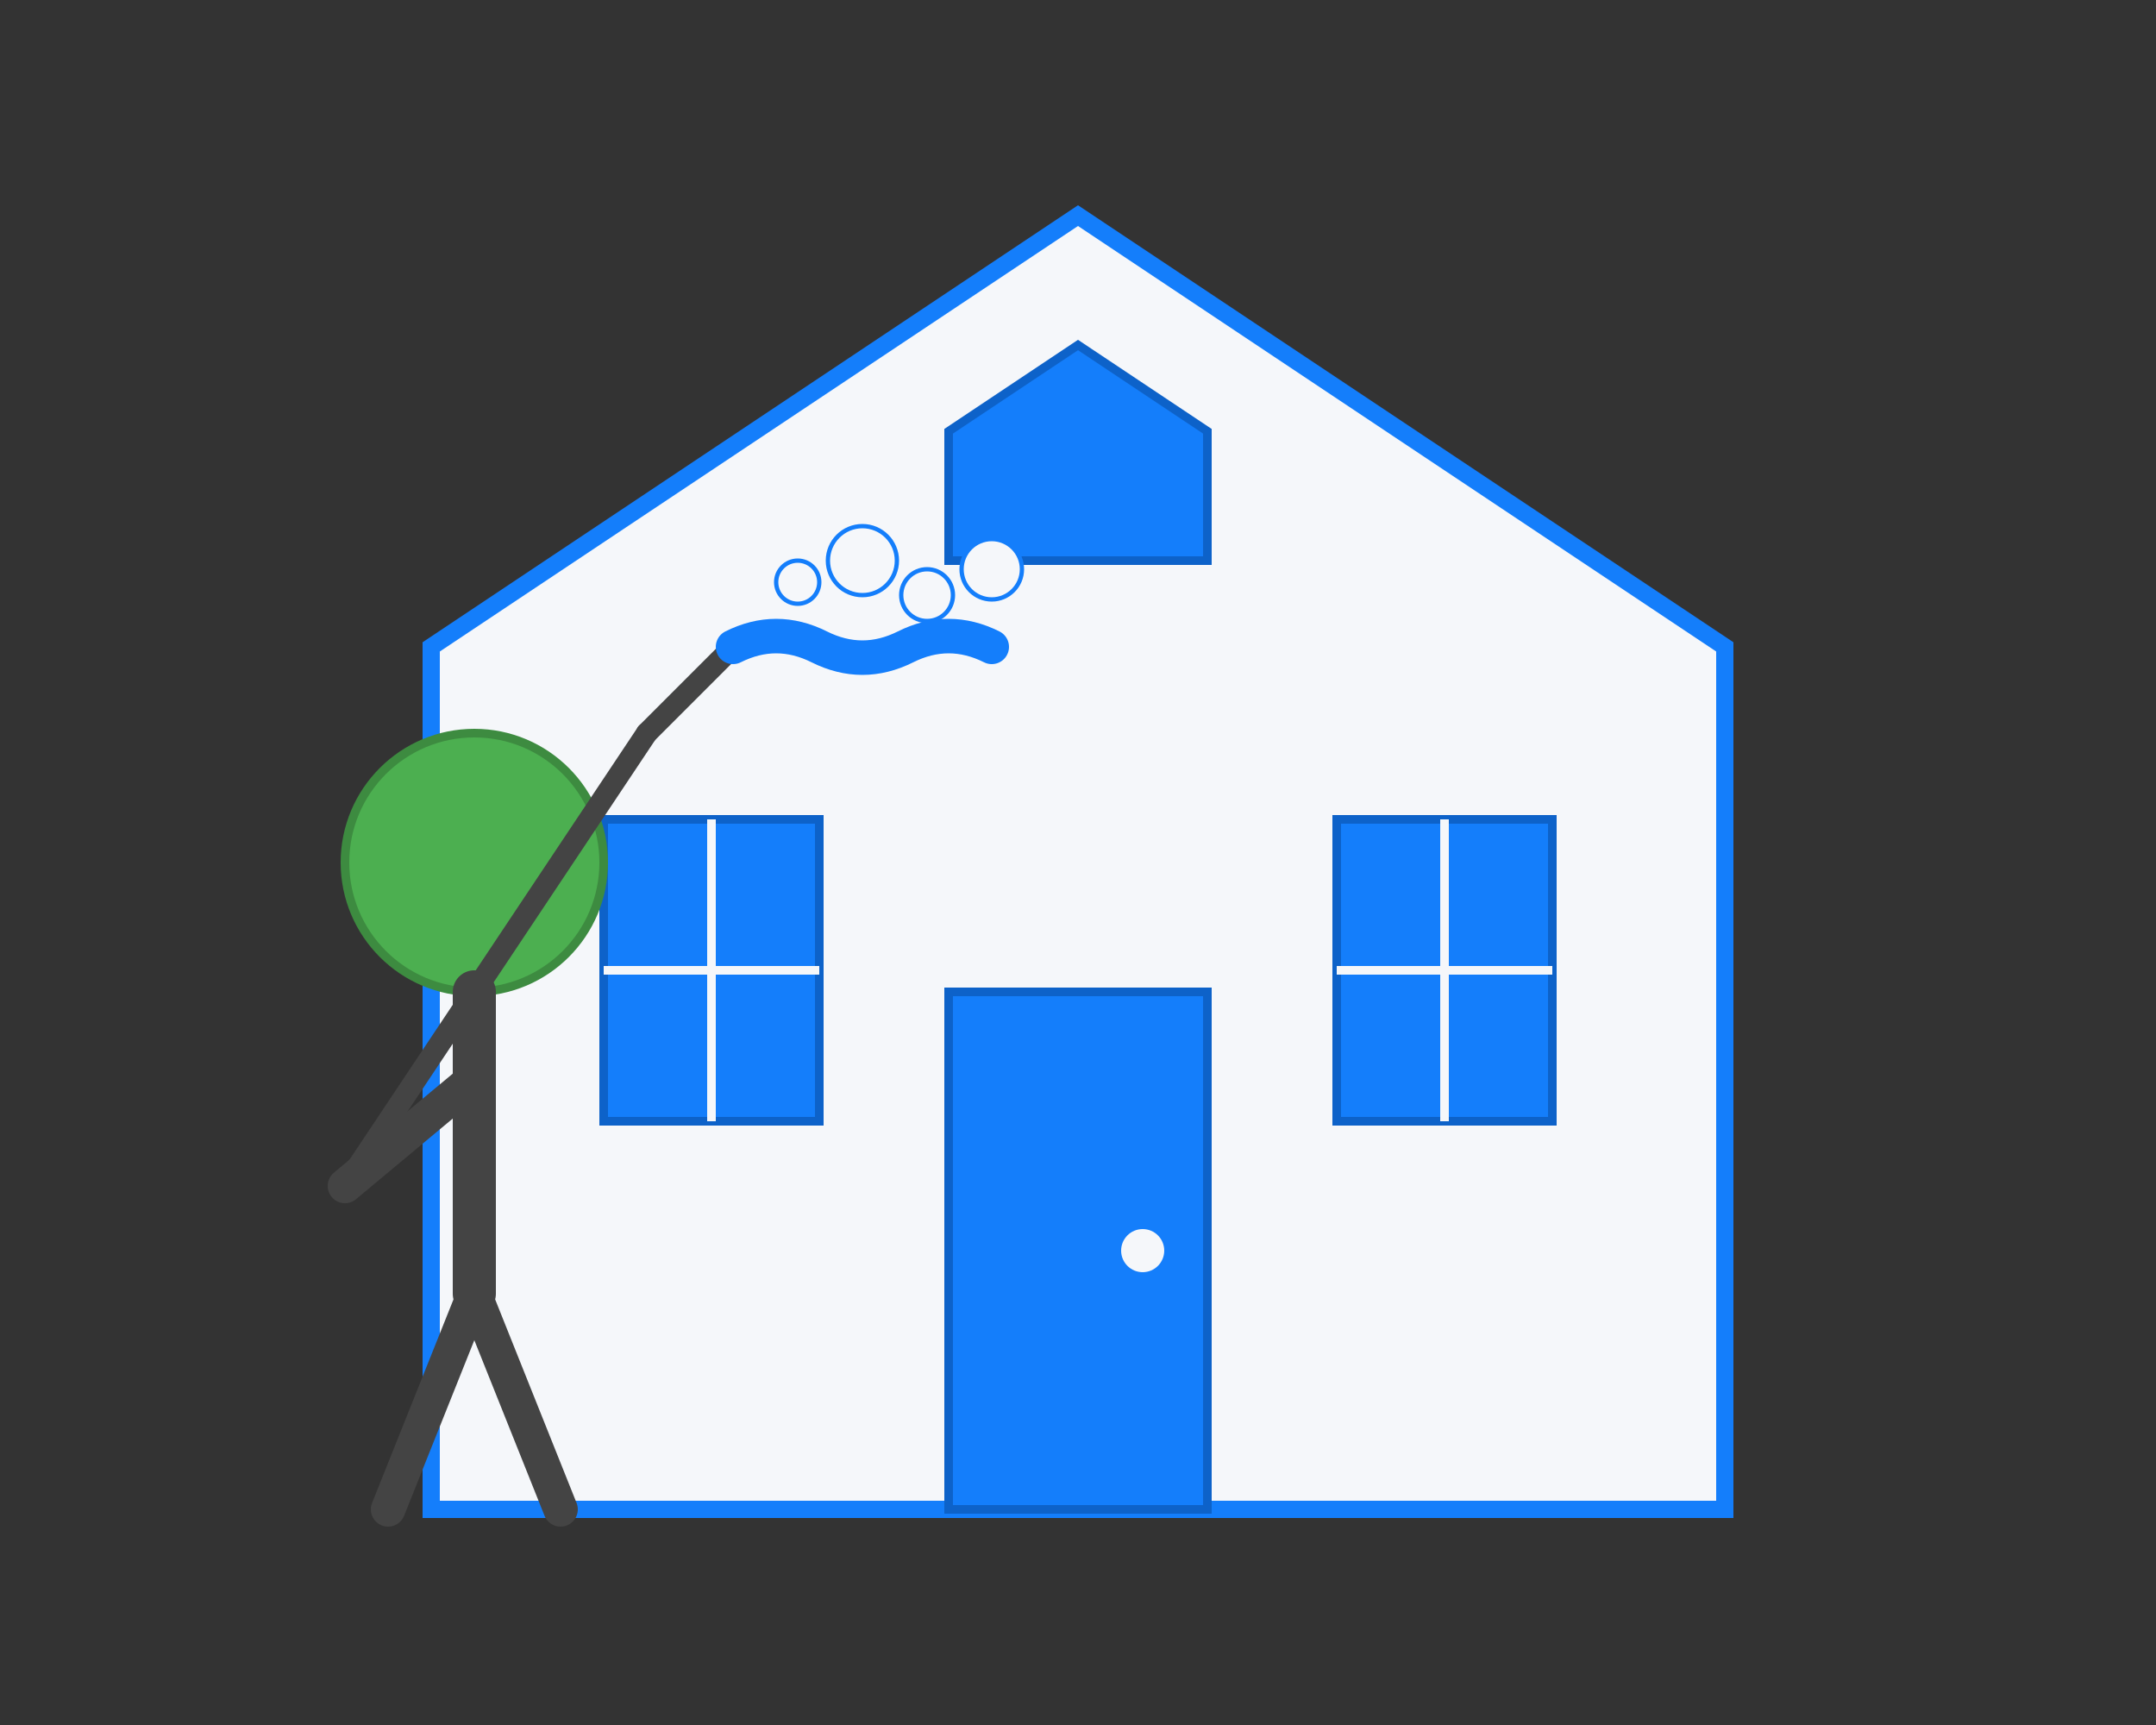 <?xml version="1.0" encoding="UTF-8"?>
<svg width="500" height="400" viewBox="0 0 500 400" xmlns="http://www.w3.org/2000/svg">
  <rect x="0" y="0" width="500" height="400" fill="#333333" stroke="none"/>
  <!-- Background -->
  <rect width="500" height="400" fill="none"/>
  
  <!-- House silhouette -->
  <g transform="translate(100, 50)">
    <path d="M150,0 L300,100 L300,300 L0,300 L0,100 L150,0Z" fill="#F5F7FA" stroke="#147EFB" stroke-width="4"/>
    <!-- Door -->
    <rect x="120" y="180" width="60" height="120" fill="#147EFB" stroke="#0D62C9" stroke-width="2"/>
    <circle cx="165" cy="240" r="5" fill="#F5F7FA"/>
    <!-- Windows -->
    <rect x="40" y="140" width="50" height="70" fill="#147EFB" stroke="#0D62C9" stroke-width="2"/>
    <path d="M40 175 L90 175" stroke="#F5F7FA" stroke-width="2"/>
    <path d="M65 140 L65 210" stroke="#F5F7FA" stroke-width="2"/>
    <rect x="210" y="140" width="50" height="70" fill="#147EFB" stroke="#0D62C9" stroke-width="2"/>
    <path d="M210 175 L260 175" stroke="#F5F7FA" stroke-width="2"/>
    <path d="M235 140 L235 210" stroke="#F5F7FA" stroke-width="2"/>
    <!-- Roof window -->
    <path d="M150,30 L180,50 L180,80 L120,80 L120,50 L150,30Z" fill="#147EFB" stroke="#0D62C9" stroke-width="2"/>
  </g>
  
  <!-- Cleaning person silhouette -->
  <g transform="translate(50, 150)">
    <!-- Person -->
    <circle cx="60" cy="50" r="30" fill="#4CAF50" stroke="#3D8B40" stroke-width="2"/>
    <path d="M60 80 L60 150" stroke="#444444" stroke-width="10" stroke-linecap="round"/>
    <path d="M60 150 L40 200" stroke="#444444" stroke-width="8" stroke-linecap="round"/>
    <path d="M60 150 L80 200" stroke="#444444" stroke-width="8" stroke-linecap="round"/>
    <path d="M60 100 L30 125" stroke="#444444" stroke-width="8" stroke-linecap="round"/>
    <!-- Mop/Cleaning tool -->
    <path d="M100 20 L30 125" stroke="#444444" stroke-width="5" stroke-linecap="round"/>
    <path d="M100 20 L120 0" stroke="#444444" stroke-width="5" stroke-linecap="round"/>
    <path d="M120 0 Q130 -5 140 0 Q150 5 160 0 Q170 -5 180 0" stroke="#147EFB" stroke-width="8" stroke-linecap="round"/>
    <!-- Bubbles -->
    <circle cx="135" cy="-15" r="5" fill="#F5F7FA" stroke="#147EFB" stroke-width="1"/>
    <circle cx="150" cy="-20" r="8" fill="#F5F7FA" stroke="#147EFB" stroke-width="1"/>
    <circle cx="165" cy="-12" r="6" fill="#F5F7FA" stroke="#147EFB" stroke-width="1"/>
    <circle cx="180" cy="-18" r="7" fill="#F5F7FA" stroke="#147EFB" stroke-width="1"/>
  </g>
</svg>